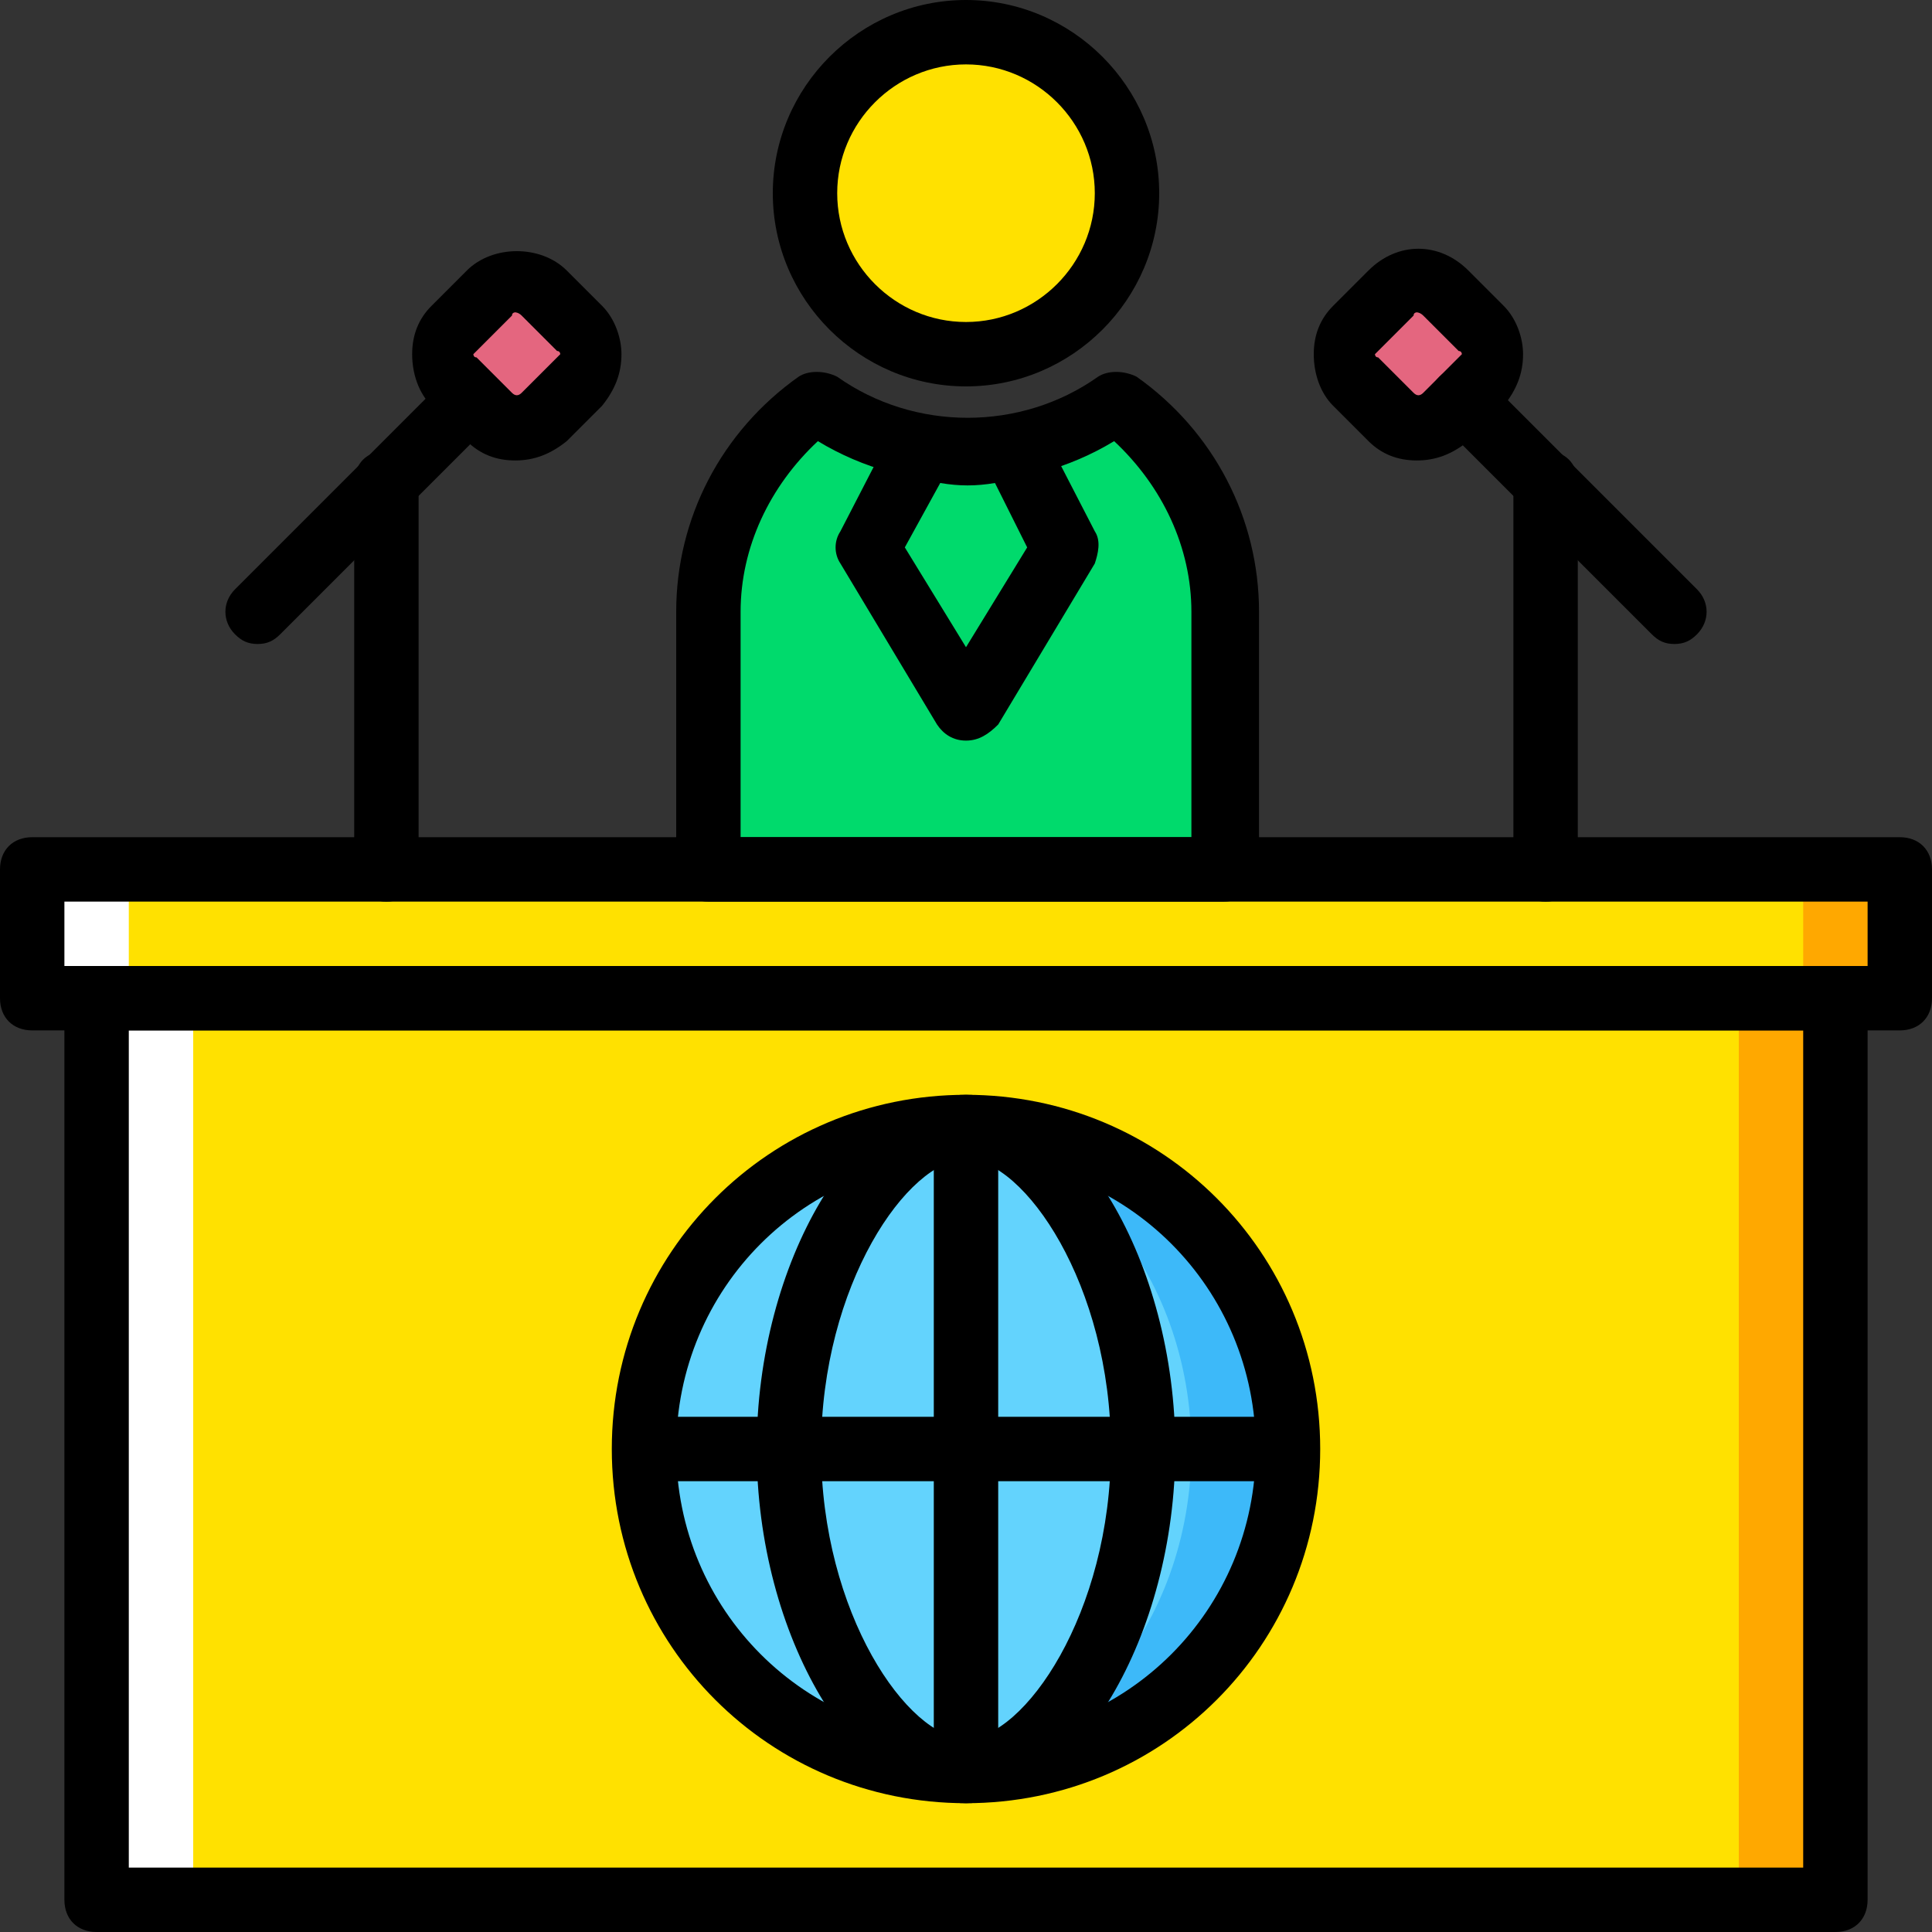 <?xml version="1.0" encoding="iso-8859-1"?>
<!-- Uploaded to: SVG Repo, www.svgrepo.com, Generator: SVG Repo Mixer Tools -->
<svg version="1.1" id="Layer_1" xmlns="http://www.w3.org/2000/svg" xmlns:xlink="http://www.w3.org/1999/xlink" 
	 viewBox="0 0 512 512" xml:space="preserve">
<rect x="0" y="0" width="512" height="512" fill="#333333" stroke="none"/>
<g transform="translate(1 1)">
	<g>
		<path style="fill:#E4667F;" d="M128.707,109.933l-10.24-10.24c-4.267-4.267-4.267-10.24,0-14.507l10.24-9.387
			c4.267-4.267,10.24-4.267,14.507,0l9.387,10.24c4.267,4.267,4.267,10.24,0,14.507l-10.24,9.387
			C138.947,114.2,132.12,114.2,128.707,109.933"/>
		<path style="fill:#E4667F;" d="M381.293,109.933l9.387-9.387c4.267-4.267,4.267-10.24,0-14.507l-9.387-10.24
			c-4.267-4.267-10.24-4.267-14.507,0L357.4,86.04c-4.267,4.267-4.267,10.24,0,14.507l9.387,9.387
			C371.053,114.2,377.88,114.2,381.293,109.933"/>
	</g>
	<path style="fill:#00DA6C;" d="M295.107,105.667c-11.947,7.68-25.6,12.8-40.107,12.8c-14.507,0-28.16-5.12-40.107-12.8
		c-17.067,12.8-28.16,32.427-28.16,55.467V229.4h136.533v-68.267C323.267,138.093,312.173,118.467,295.107,105.667"/>
	<path style="fill:#FFE100;" d="M297.667,50.2c0,23.893-18.773,42.667-42.667,42.667S212.333,74.093,212.333,50.2
		S231.107,7.533,255,7.533S297.667,26.307,297.667,50.2"/>
	<polygon style="fill:#FFA800;" points="263.533,263.533 502.467,263.533 502.467,229.4 263.533,229.4 	"/>
	<polygon style="fill:#FFFFFF;" points="7.533,263.533 246.467,263.533 246.467,229.4 7.533,229.4 	"/>
	<polygon style="fill:#FFE100;" points="33.133,263.533 476.867,263.533 476.867,229.4 33.133,229.4 	"/>
	<polygon style="fill:#FFFFFF;" points="24.6,502.467 314.733,502.467 314.733,263.533 24.6,263.533 	"/>
	<polygon style="fill:#FFA800;" points="195.267,502.467 485.4,502.467 485.4,263.533 195.267,263.533 	"/>
	<polygon style="fill:#FFE100;" points="50.2,502.467 459.8,502.467 459.8,263.533 50.2,263.533 	"/>
	<path style="fill:#3DB9F9;" d="M340.333,383c0,46.933-38.4,85.333-85.333,85.333s-85.333-38.4-85.333-85.333
		s38.4-85.333,85.333-85.333S340.333,336.067,340.333,383"/>
	<path style="fill:#63D3FD;" d="M314.733,383c0,46.933-32.427,85.333-72.533,85.333s-72.533-38.4-72.533-85.333
		s32.427-85.333,72.533-85.333S314.733,336.067,314.733,383"/>
	<path d="M255,476.867c-52.053,0-93.867-41.813-93.867-93.867s41.813-93.867,93.867-93.867s93.867,41.813,93.867,93.867
		S307.053,476.867,255,476.867z M255,306.2c-42.667,0-76.8,34.133-76.8,76.8s34.133,76.8,76.8,76.8s76.8-34.133,76.8-76.8
		S297.667,306.2,255,306.2z"/>
	<path d="M255,476.867c-29.013,0-55.467-44.373-55.467-93.867s26.453-93.867,55.467-93.867s55.467,44.373,55.467,93.867
		S284.013,476.867,255,476.867z M255,306.2c-15.36,0-38.4,33.28-38.4,76.8s23.04,76.8,38.4,76.8s38.4-33.28,38.4-76.8
		S270.36,306.2,255,306.2z"/>
	<rect x="169.667" y="374.467" width="170.667" height="17.067"/>
	<rect x="246.467" y="297.667" width="17.067" height="170.667"/>
	<path d="M485.4,511H24.6c-5.12,0-8.533-3.413-8.533-8.533V263.533c0-5.12,3.413-8.533,8.533-8.533h460.8
		c5.12,0,8.533,3.413,8.533,8.533v238.933C493.933,507.587,490.52,511,485.4,511z M33.133,493.933h443.733V272.067H33.133V493.933z"
		/>
	<path d="M502.467,272.067H7.533c-5.12,0-8.533-3.413-8.533-8.533V229.4c0-5.12,3.413-8.533,8.533-8.533h494.933
		c5.12,0,8.533,3.413,8.533,8.533v34.133C511,268.653,507.587,272.067,502.467,272.067z M16.067,255h477.867v-17.067H16.067V255z"/>
	<path d="M255,101.4c-28.16,0-51.2-23.04-51.2-51.2S226.84-1,255-1s51.2,23.04,51.2,51.2S283.16,101.4,255,101.4z M255,16.067
		c-18.773,0-34.133,15.36-34.133,34.133S236.227,84.333,255,84.333s34.133-15.36,34.133-34.133S273.773,16.067,255,16.067z"/>
	<path d="M323.267,237.933H186.733c-5.12,0-8.533-3.413-8.533-8.533v-68.267c0-24.747,11.947-47.787,32.427-62.293
		c2.56-1.707,6.827-1.707,10.24,0c20.48,14.507,48.64,14.507,69.12,0c2.56-1.707,6.827-1.707,10.24,0
		c20.48,14.507,32.427,37.547,32.427,62.293V229.4C331.8,234.52,328.387,237.933,323.267,237.933z M195.267,220.867h119.467v-59.733
		c0-17.067-7.68-33.28-20.48-45.227c-23.893,14.507-54.613,14.507-78.507,0c-12.8,11.947-20.48,28.16-20.48,45.227V220.867z"/>
	<path d="M101.4,237.933c-5.12,0-8.533-3.413-8.533-8.533V127c0-5.12,3.413-8.533,8.533-8.533c5.12,0,8.533,3.413,8.533,8.533v102.4
		C109.933,234.52,106.52,237.933,101.4,237.933z"/>
	<path d="M67.267,169.667c-2.56,0-4.267-0.853-5.973-2.56c-3.413-3.413-3.413-8.533,0-11.947l56.32-56.32
		c3.413-3.413,8.533-3.413,11.947,0s3.413,8.533,0,11.947l-56.32,56.32C71.533,168.813,69.827,169.667,67.267,169.667z"/>
	<path d="M135.533,121.027c-5.12,0-9.387-1.707-12.8-5.12l-9.387-9.387c-3.413-3.413-5.12-8.533-5.12-13.653s1.707-9.387,5.12-12.8
		l9.387-9.387c6.827-6.827,19.627-6.827,26.453,0l9.387,9.387c3.413,3.413,5.12,8.533,5.12,12.8c0,5.12-1.707,9.387-5.12,13.653
		l-9.387,9.387C144.92,119.32,140.653,121.027,135.533,121.027z M135.533,81.773c0,0-0.853,0-0.853,0.853l-9.387,9.387l-0.853,0.853
		c0,0,0,0.853,0.853,0.853l9.387,9.387c0.853,0.853,1.707,0.853,2.56,0l9.387-9.387l0.853-0.853c0,0,0-0.853-0.853-0.853
		l-9.387-9.387C136.387,81.773,135.533,81.773,135.533,81.773z"/>
	<path d="M408.6,237.933c-5.12,0-8.533-3.413-8.533-8.533V127c0-5.12,3.413-8.533,8.533-8.533c5.12,0,8.533,3.413,8.533,8.533v102.4
		C417.133,234.52,413.72,237.933,408.6,237.933z"/>
	<path d="M442.733,169.667c-2.56,0-4.267-0.853-5.973-2.56l-56.32-56.32c-3.413-3.413-3.413-8.533,0-11.947
		c3.413-3.413,8.533-3.413,11.947,0l56.32,56.32c3.413,3.413,3.413,8.533,0,11.947C447,168.813,445.293,169.667,442.733,169.667z"/>
	<path d="M374.467,121.027c-5.12,0-9.387-1.707-12.8-5.12l-9.387-9.387c-3.413-3.413-5.12-8.533-5.12-13.653s1.707-9.387,5.12-12.8
		l9.387-9.387c7.68-7.68,18.773-7.68,26.453,0l9.387,9.387c3.413,3.413,5.12,8.533,5.12,12.8c0,5.12-1.707,9.387-5.12,13.653
		l-9.387,9.387l0,0C383.853,119.32,379.587,121.027,374.467,121.027z M381.293,109.933L381.293,109.933L381.293,109.933z
		 M374.467,81.773c0,0-0.853,0-0.853,0.853l-9.387,9.387l-0.853,0.853c0,0,0,0.853,0.853,0.853l9.387,9.387
		c0.853,0.853,1.707,0.853,2.56,0l9.387-9.387l0.853-0.853c0,0,0-0.853-0.853-0.853l-9.387-9.387
		C375.32,81.773,374.467,81.773,374.467,81.773z"/>
	<path d="M255,195.267c-3.413,0-5.973-1.707-7.68-4.267l-25.6-42.667c-1.707-2.56-1.707-5.973,0-8.533l13.653-26.453
		c1.707-3.413,5.12-5.12,9.387-4.267c7.68,1.707,13.653,1.707,21.333,0c3.413-0.853,7.68,0.853,9.387,4.267l13.653,26.453
		c1.707,2.56,0.853,5.973,0,8.533L263.533,191C260.973,193.56,258.413,195.267,255,195.267z M238.787,144.067L255,170.52
		l16.213-26.453L262.68,127c-5.12,0.853-9.387,0.853-14.507,0L238.787,144.067z"/>
</g>
</svg>